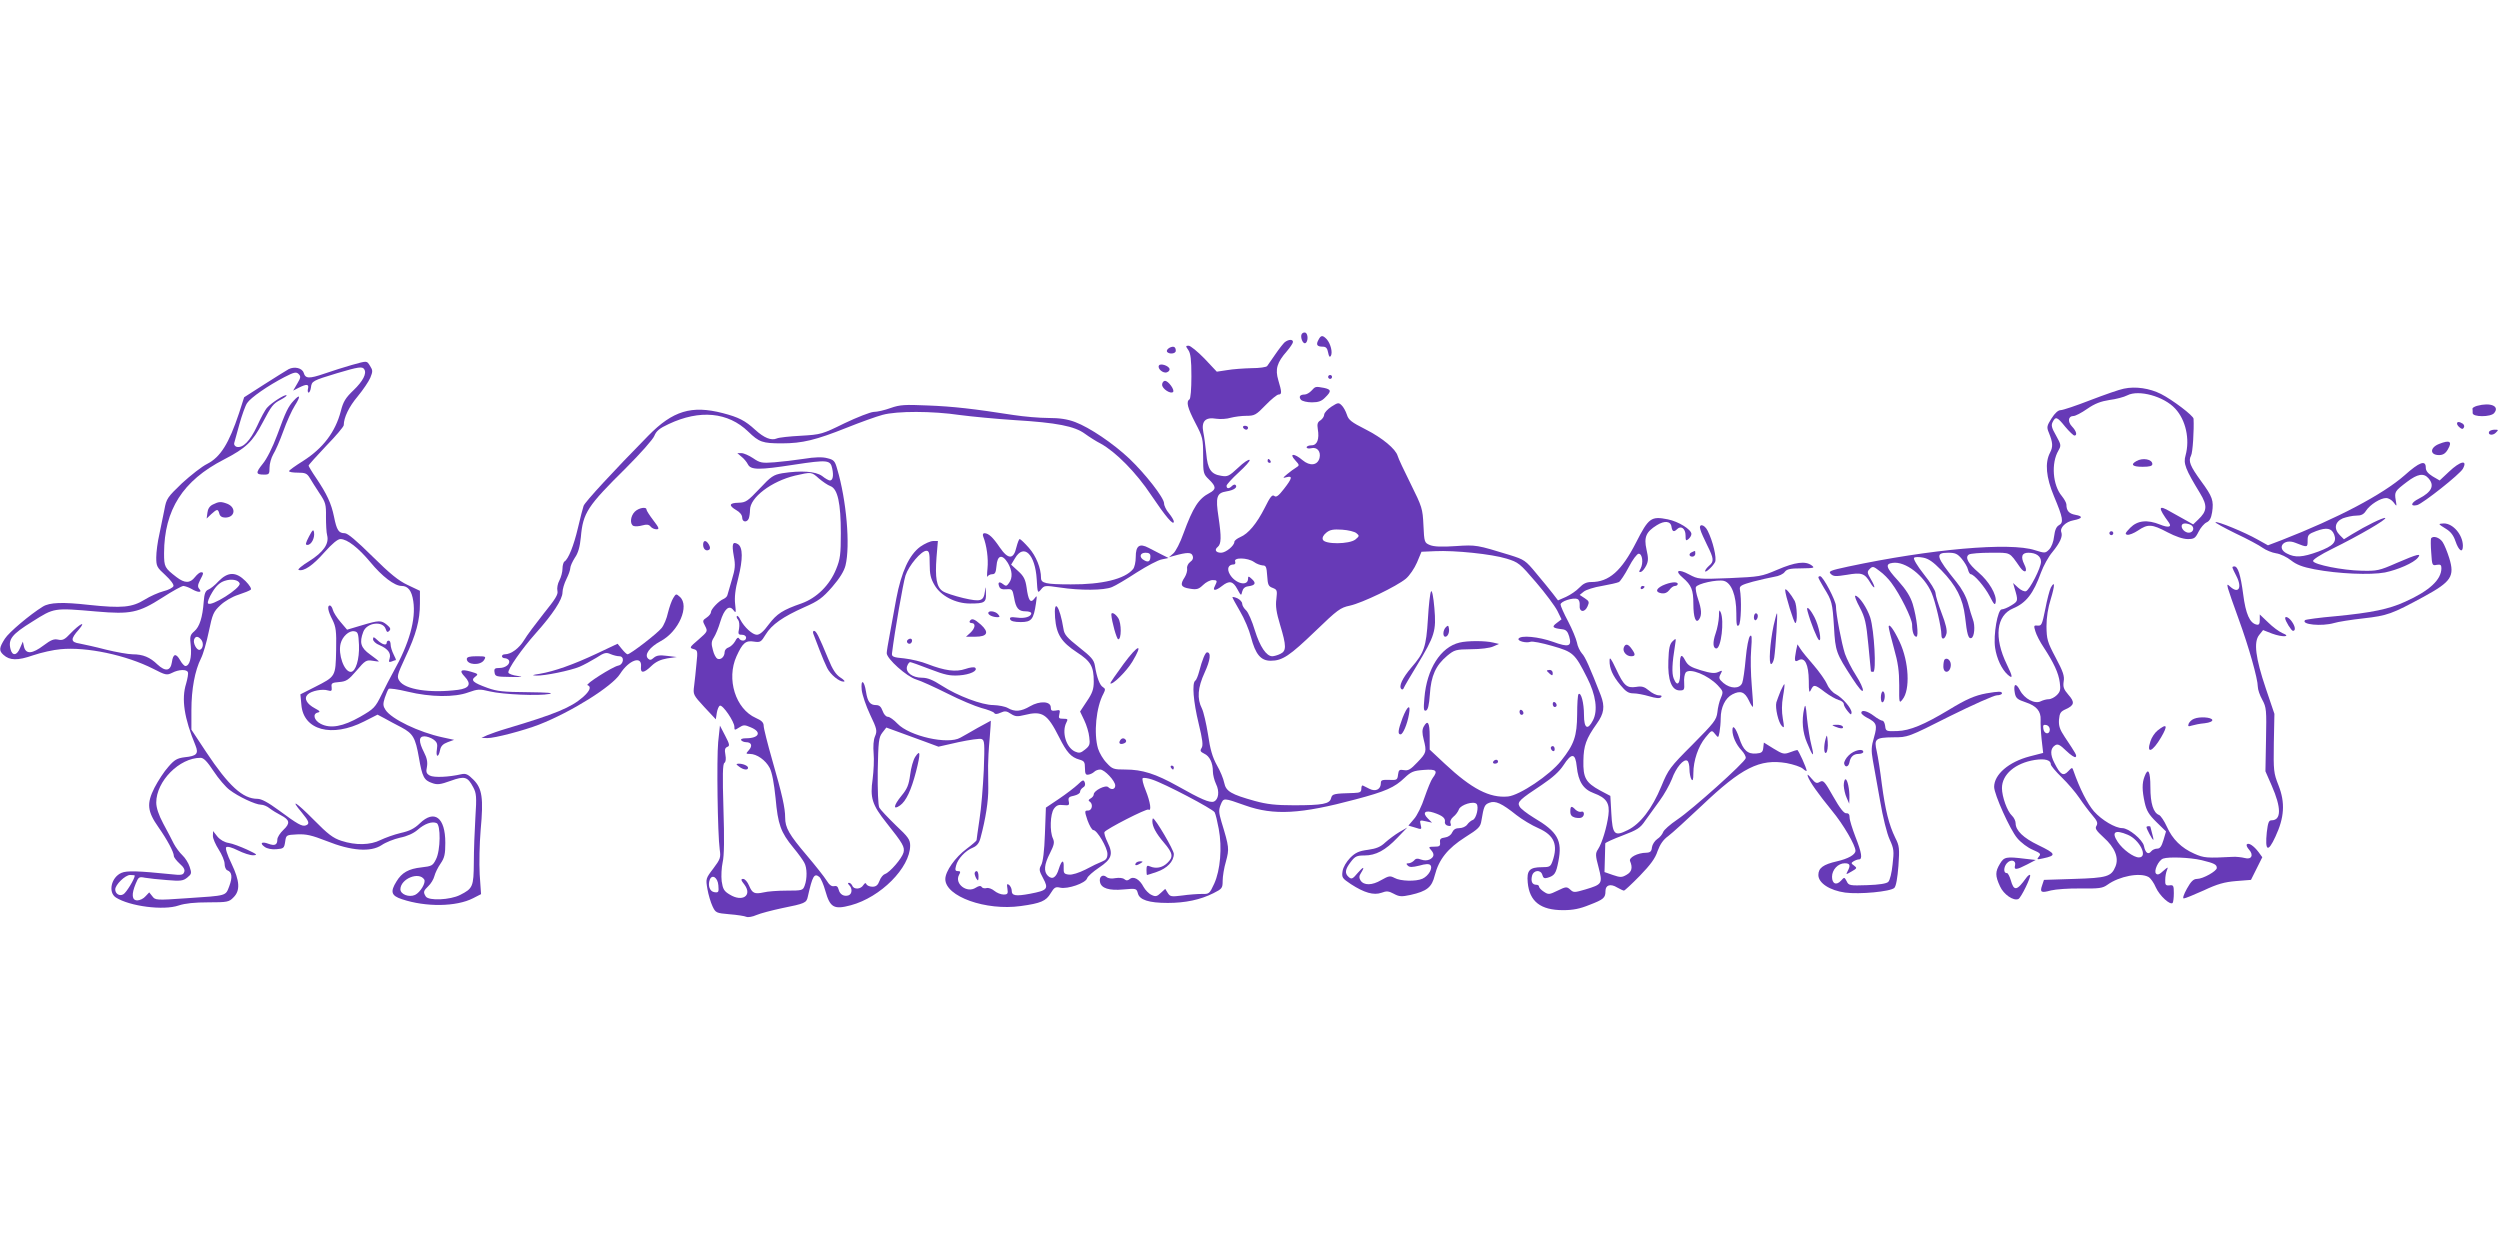 <?xml version="1.0" standalone="no"?>
<!DOCTYPE svg PUBLIC "-//W3C//DTD SVG 20010904//EN"
 "http://www.w3.org/TR/2001/REC-SVG-20010904/DTD/svg10.dtd">
<svg version="1.0" xmlns="http://www.w3.org/2000/svg"
 width="1280pt" height="640pt" viewBox="0 0 1280 640"
 preserveAspectRatio="xMidYMid meet">
<g transform="translate(0,640) scale(0.1,-0.1)"
fill="#673ab7" stroke="none">
<path d="M6665 4690 c-9 -15 5 -52 18 -47 15 5 16 49 0 54 -6 2 -14 -1 -18 -7z"/>
<path d="M6750 4659 c-13 -24 -7 -34 23 -34 16 0 23 -8 27 -30 4 -21 8 -26 14
-17 10 17 -1 62 -21 85 -21 22 -30 22 -43 -4z"/>
<path d="M6578 4648 c-8 -7 -30 -35 -49 -63 -19 -27 -37 -54 -41 -59 -4 -6
-40 -11 -80 -11 -40 -1 -97 -5 -125 -10 l-53 -8 -63 67 c-35 36 -72 66 -81 66
-16 0 -16 -2 -2 -22 12 -17 16 -49 16 -135 0 -64 -4 -114 -10 -118 -18 -11
-10 -43 30 -120 38 -73 40 -80 40 -169 0 -89 1 -93 30 -121 37 -36 38 -50 3
-69 -56 -29 -84 -72 -134 -208 -16 -46 -40 -92 -52 -102 l-22 -19 25 7 c68 19
90 19 96 1 5 -12 1 -23 -12 -32 -11 -8 -18 -23 -16 -34 2 -11 -4 -31 -12 -44
-26 -39 -20 -52 26 -59 35 -6 45 -3 68 19 14 14 36 25 48 25 25 0 26 -3 12
-31 -14 -26 4 -25 37 1 37 29 56 25 78 -16 19 -35 20 -36 25 -13 4 16 14 25
30 27 37 5 43 16 20 37 -17 16 -20 16 -20 2 0 -41 -65 -26 -93 22 -17 29 -8
51 20 51 7 0 10 7 7 15 -9 22 64 20 96 -2 13 -10 34 -17 45 -18 17 0 20 -8 23
-53 3 -46 6 -54 28 -62 23 -9 24 -13 19 -57 -5 -36 0 -69 19 -132 33 -109 33
-134 1 -149 -14 -7 -33 -12 -41 -12 -30 0 -63 49 -89 132 -14 47 -34 93 -45
103 -11 10 -20 25 -20 34 0 9 -11 21 -25 28 -14 6 -25 8 -25 5 0 -3 18 -36 39
-72 22 -37 47 -96 56 -132 23 -88 50 -121 101 -121 60 0 97 25 230 153 112
108 127 119 175 129 64 14 240 99 287 138 19 16 44 53 57 83 l23 55 69 3 c101
5 292 -15 366 -38 62 -19 68 -24 152 -122 48 -56 97 -122 109 -146 l21 -43
-25 -19 c-27 -20 -21 -26 30 -32 18 -2 27 -12 34 -36 15 -52 -1 -58 -83 -28
-73 26 -165 35 -176 16 -7 -12 39 -24 61 -16 9 4 59 -6 111 -21 108 -31 116
-38 179 -163 45 -88 56 -168 30 -218 -27 -53 -46 -42 -46 27 0 62 -15 119 -28
107 -4 -4 -7 -51 -7 -104 -1 -111 -15 -153 -82 -237 -58 -74 -213 -177 -272
-183 -94 -9 -186 39 -323 167 l-78 73 0 69 c0 70 -10 86 -31 48 -8 -15 -8 -33
0 -64 16 -64 15 -69 -32 -118 -35 -37 -47 -44 -69 -40 -23 4 -27 1 -30 -23 -3
-27 -6 -29 -45 -27 -36 1 -43 -1 -43 -16 0 -32 -26 -46 -58 -30 -15 7 -30 15
-34 17 -5 2 -8 -5 -8 -17 0 -16 -7 -20 -37 -21 -105 -3 -112 -4 -118 -27 -7
-29 -43 -36 -190 -36 -93 0 -138 5 -200 22 -122 34 -148 49 -157 93 -4 21 -21
62 -38 91 -22 40 -34 80 -45 157 -9 56 -23 116 -31 132 -26 51 -22 107 14 185
29 63 34 103 12 103 -9 0 -25 -39 -40 -97 -6 -23 -15 -45 -20 -48 -18 -11 -10
-108 17 -219 20 -83 24 -112 15 -126 -9 -14 -6 -19 14 -29 27 -12 44 -47 44
-91 0 -16 7 -45 16 -64 19 -38 13 -80 -11 -90 -21 -8 -68 13 -185 79 -113 63
-181 85 -268 85 -60 0 -67 2 -96 34 -18 18 -37 51 -44 73 -23 77 -10 213 28
282 10 20 10 25 -3 33 -16 9 -31 48 -41 109 -5 31 -19 46 -81 95 -62 49 -76
65 -80 94 -19 118 -51 162 -43 57 7 -86 32 -124 112 -177 71 -46 86 -72 86
-150 0 -38 -7 -59 -35 -100 l-35 -53 21 -44 c12 -25 24 -64 26 -87 5 -37 2
-45 -22 -64 -22 -18 -30 -19 -51 -10 -46 21 -69 101 -44 149 9 17 7 19 -16 19
-23 0 -25 3 -20 24 5 20 3 23 -19 18 -20 -3 -25 0 -25 16 0 32 -56 35 -106 6
-46 -27 -78 -30 -114 -9 -14 8 -47 14 -73 15 -60 0 -184 47 -266 100 -45 29
-72 40 -100 40 -50 0 -86 28 -77 58 4 12 11 22 16 22 4 0 50 -16 101 -36 78
-30 103 -35 150 -32 57 4 97 24 82 39 -5 5 -27 2 -50 -6 -49 -17 -106 -9 -194
25 -29 12 -83 25 -119 29 -57 5 -65 9 -63 26 14 114 57 360 69 398 17 52 81
127 107 127 14 0 17 -11 17 -67 0 -53 5 -75 25 -109 32 -55 107 -94 181 -94
76 0 84 5 82 54 -1 35 -2 37 -5 9 -7 -51 -20 -56 -111 -35 -45 11 -92 26 -105
35 -32 21 -40 68 -32 174 l7 83 -24 0 c-14 0 -43 -13 -66 -29 -57 -42 -97
-129 -123 -266 -11 -60 -26 -144 -34 -186 -8 -42 -15 -84 -15 -93 0 -29 103
-121 151 -135 24 -7 96 -40 160 -72 63 -32 142 -65 174 -74 32 -8 62 -20 65
-25 5 -8 15 -7 33 1 22 10 31 9 53 -6 22 -14 33 -15 69 -6 92 23 117 7 178
-114 39 -78 61 -102 103 -114 25 -7 29 -12 29 -44 0 -29 4 -36 18 -33 9 1 23
8 29 14 7 7 20 12 31 12 22 0 77 -58 77 -82 0 -20 -20 -24 -36 -8 -13 13 -74
-18 -74 -37 0 -7 -7 -16 -16 -21 -11 -6 -13 -11 -5 -16 19 -12 13 -46 -8 -46
-18 0 -19 -2 -3 -50 10 -27 23 -50 30 -50 19 0 72 -90 72 -122 0 -22 -7 -31
-27 -39 -16 -6 -54 -24 -85 -41 -34 -17 -69 -28 -85 -26 -25 3 -28 7 -27 36 2
44 -10 40 -25 -7 -13 -44 -33 -57 -56 -35 -22 22 -19 58 11 116 21 42 24 55
15 75 -17 36 -14 125 5 152 13 18 24 22 48 19 29 -3 32 -1 28 19 -4 19 1 24
27 29 17 4 31 12 31 20 0 7 7 17 15 22 10 5 13 15 9 26 -6 15 -10 14 -36 -11
-16 -15 -59 -48 -96 -73 l-67 -45 -5 -135 c-3 -88 -10 -143 -19 -159 -12 -22
-11 -29 10 -68 29 -54 22 -62 -67 -79 -75 -14 -94 -10 -94 16 0 10 -6 22 -13
29 -11 8 -13 5 -9 -19 4 -26 1 -30 -20 -30 -14 0 -35 9 -47 19 -12 10 -30 17
-40 14 -10 -3 -22 0 -25 6 -5 7 -14 6 -30 -4 -45 -30 -110 20 -86 65 9 16 8
20 -6 20 -13 0 -15 6 -9 28 8 34 48 77 86 92 21 9 32 23 39 49 27 100 41 193
40 256 0 39 -1 90 -1 115 0 25 3 87 8 138 4 50 7 92 6 92 -1 0 -32 -17 -68
-37 -37 -21 -76 -44 -88 -50 -64 -37 -261 8 -322 72 -18 19 -40 35 -49 35 -10
0 -21 13 -27 30 -8 22 -17 30 -34 30 -30 0 -43 17 -51 68 -9 60 -28 68 -22 9
3 -25 22 -82 43 -126 35 -73 37 -83 25 -111 -8 -18 -10 -52 -7 -88 3 -31 0
-90 -5 -130 -14 -97 -3 -132 70 -224 85 -107 95 -124 88 -153 -8 -30 -70 -102
-95 -110 -9 -3 -22 -18 -28 -35 -8 -22 -18 -30 -36 -30 -14 0 -28 6 -31 13 -3
8 -8 7 -16 -5 -13 -22 -49 -23 -56 -3 -4 8 -11 15 -17 15 -7 0 -7 -4 1 -12 17
-17 15 -45 -3 -52 -23 -8 -45 4 -51 29 -4 16 -11 21 -23 18 -13 -3 -25 6 -39
29 -11 18 -57 76 -101 128 -91 107 -111 142 -111 194 0 49 -15 117 -66 294
-24 84 -44 163 -44 176 0 16 -10 27 -40 40 -104 46 -152 199 -99 316 31 68 47
82 89 75 33 -5 37 -2 60 36 31 51 88 91 198 140 73 32 93 47 143 104 38 44 61
81 68 110 25 101 5 335 -43 495 -11 40 -17 46 -50 54 -25 7 -64 6 -119 -3 -45
-7 -114 -15 -152 -18 -64 -5 -74 -3 -109 21 -21 14 -48 26 -60 26 l-21 0 21
-18 c12 -9 27 -27 33 -39 15 -30 57 -30 238 -2 171 26 185 24 194 -20 8 -37 3
-61 -12 -61 -6 0 -24 10 -40 23 -34 24 -107 29 -204 14 -45 -8 -57 -16 -116
-79 -61 -64 -70 -71 -108 -72 -48 -1 -52 -14 -11 -38 18 -10 30 -25 30 -38 0
-24 25 -27 34 -4 3 9 6 28 6 43 0 64 110 147 231 176 84 19 83 20 122 -15 19
-16 45 -34 59 -39 37 -14 53 -87 53 -241 0 -108 -3 -133 -24 -184 -33 -82 -99
-147 -176 -175 -98 -34 -127 -53 -169 -108 -26 -36 -46 -53 -61 -53 -22 0 -64
38 -85 78 -6 13 -14 21 -17 18 -3 -3 -1 -12 6 -19 6 -8 8 -27 5 -46 -6 -27 -4
-31 15 -31 12 0 21 -6 21 -15 0 -18 -26 -20 -36 -4 -4 8 -12 3 -20 -14 -8 -14
-23 -28 -34 -32 -11 -3 -20 -14 -20 -24 0 -23 -19 -41 -36 -34 -8 3 -19 23
-24 45 -9 32 -8 44 5 64 9 14 24 50 33 81 20 66 46 88 67 59 13 -17 14 -14 9
30 -4 34 0 76 16 135 24 96 24 157 -2 173 -27 16 -32 1 -21 -61 9 -47 7 -66
-10 -122 -11 -36 -21 -72 -23 -79 -2 -7 -11 -15 -20 -19 -23 -9 -64 -52 -64
-67 0 -8 -10 -20 -22 -28 -21 -14 -22 -17 -8 -43 14 -27 14 -28 -34 -70 -46
-39 -47 -42 -26 -48 22 -6 23 -9 16 -74 -3 -37 -9 -89 -12 -114 -6 -45 -5 -47
52 -109 l59 -63 5 33 c3 18 10 35 16 37 15 5 74 -82 74 -108 0 -18 1 -19 24
-4 22 14 28 15 60 1 58 -24 43 -56 -25 -56 -18 0 -28 -4 -24 -10 3 -5 15 -10
25 -10 28 0 34 -19 14 -41 -16 -18 -16 -19 5 -19 36 0 81 -32 102 -72 12 -24
22 -77 30 -155 12 -134 26 -174 91 -253 25 -30 50 -65 56 -77 15 -26 15 -83 2
-117 -9 -25 -13 -26 -92 -26 -46 0 -99 -4 -118 -9 -47 -10 -58 -5 -75 35 -8
19 -21 34 -30 34 -13 0 -12 -6 7 -30 41 -56 -12 -90 -76 -50 -29 17 -35 28
-41 68 -3 26 -1 70 5 97 8 34 9 120 4 276 -5 168 -4 228 5 233 7 5 9 20 5 42
-5 26 -2 35 10 40 13 5 12 13 -11 57 l-27 52 -9 -85 c-8 -87 -3 -468 8 -550 6
-41 3 -49 -33 -97 -39 -51 -39 -53 -30 -105 5 -29 17 -69 26 -88 16 -34 19
-35 87 -41 39 -3 77 -9 86 -13 8 -4 32 0 52 9 21 9 79 24 130 35 119 24 126
27 133 59 24 107 33 122 59 101 8 -7 22 -39 31 -72 24 -85 44 -96 130 -73 153
41 303 192 304 305 0 31 -9 44 -74 105 -40 39 -78 79 -84 90 -6 12 -9 88 -8
188 3 151 5 171 23 195 l21 27 63 -23 c35 -13 96 -35 134 -49 l70 -26 102 23
c56 12 110 20 119 16 15 -6 16 -21 11 -159 -4 -83 -13 -197 -22 -252 -8 -55
-15 -103 -15 -107 0 -3 -23 -23 -51 -44 -58 -43 -109 -115 -109 -155 0 -89
208 -163 386 -138 103 14 130 26 153 65 19 31 25 35 50 29 38 -8 129 23 137
48 3 10 30 34 60 54 66 44 75 69 45 130 -12 24 -19 48 -16 53 10 16 215 121
225 115 17 -11 10 38 -14 98 -13 31 -20 60 -15 63 5 3 26 0 47 -7 63 -20 312
-151 321 -168 5 -9 14 -47 21 -85 18 -96 8 -211 -23 -280 -24 -52 -26 -54 -64
-53 -21 0 -66 -3 -100 -8 -56 -7 -62 -6 -74 13 l-13 21 -23 -21 c-19 -18 -27
-20 -47 -10 -14 6 -32 25 -41 41 -20 39 -51 57 -71 40 -10 -8 -17 -9 -28 0 -7
6 -26 8 -45 5 -19 -4 -37 -2 -46 6 -19 16 -39 1 -33 -26 6 -32 47 -45 120 -38
66 6 67 5 74 -20 8 -33 55 -49 153 -49 89 0 167 16 234 50 44 22 47 26 47 63
0 22 7 67 17 100 17 64 17 71 -23 202 -14 48 -15 61 -4 88 15 36 13 36 126 -4
146 -52 284 -44 564 31 155 41 200 61 252 111 33 31 45 36 98 40 64 5 74 -4
45 -42 -8 -10 -26 -55 -41 -98 -14 -44 -39 -95 -55 -112 l-28 -33 34 -10 c34
-11 35 -11 29 14 -6 24 -5 25 26 18 l32 -7 -22 22 c-29 29 -14 44 31 29 45
-15 60 -28 57 -47 -2 -9 5 -18 16 -20 14 -3 17 0 13 12 -4 10 1 23 14 34 12 9
25 27 29 39 10 23 75 43 90 27 13 -14 -1 -75 -19 -82 -9 -3 -22 -14 -29 -24
-7 -10 -25 -18 -40 -18 -19 0 -30 -7 -37 -22 -6 -14 -21 -24 -37 -26 -22 -3
-27 -8 -25 -25 2 -19 -3 -22 -30 -22 -28 0 -30 -2 -17 -16 19 -21 18 -36 -5
-49 -13 -6 -28 -7 -45 -1 -18 7 -28 6 -36 -5 -7 -7 -20 -14 -28 -14 -13 0 -13
-3 -4 -12 9 -9 22 -9 59 0 31 9 49 10 56 3 15 -15 -9 -56 -40 -70 -33 -15
-113 -13 -143 4 -23 12 -29 11 -68 -11 -47 -28 -89 -28 -106 -2 -8 13 -8 23 2
38 22 35 13 35 -17 0 -25 -30 -31 -33 -45 -21 -22 19 -20 39 10 78 22 29 31
33 70 33 58 0 107 26 169 91 l50 52 -40 -23 c-22 -13 -54 -37 -72 -53 -24 -23
-46 -32 -89 -38 -46 -6 -64 -14 -91 -41 -20 -21 -36 -48 -39 -68 -5 -33 -2
-37 43 -67 68 -44 116 -58 156 -44 26 10 37 9 63 -5 28 -15 39 -16 86 -6 84
19 109 39 124 100 21 82 66 138 155 195 70 44 79 53 84 86 12 73 16 82 41 91
30 12 63 -3 138 -63 28 -22 79 -53 114 -68 80 -36 100 -84 71 -168 -10 -28
-15 -31 -53 -31 -65 0 -80 -16 -74 -79 9 -97 66 -141 181 -141 51 0 86 7 135
27 73 28 82 36 82 71 0 31 26 39 60 18 16 -9 31 -16 35 -16 3 0 40 34 81 76
54 56 79 89 91 127 13 35 29 58 54 76 20 15 97 85 172 156 205 195 297 241
434 218 36 -7 73 -19 84 -29 10 -9 19 -14 19 -10 0 13 -42 106 -48 106 -3 0
-20 -5 -38 -12 -30 -11 -37 -9 -83 19 l-50 31 -3 -26 c-2 -23 -9 -28 -36 -30
-44 -4 -67 17 -87 79 -18 53 -35 72 -35 40 0 -31 19 -74 47 -103 13 -14 23
-32 21 -40 -5 -22 -275 -264 -350 -314 -37 -25 -70 -54 -73 -65 -4 -11 -17
-27 -30 -35 -13 -9 -25 -28 -27 -42 -2 -21 -8 -27 -29 -28 -44 0 -91 -25 -83
-43 14 -33 9 -55 -18 -70 -24 -14 -32 -14 -70 -1 l-43 15 2 70 c1 39 2 73 2
77 1 4 40 22 88 40 76 29 91 38 117 77 17 24 50 70 73 101 23 31 51 81 63 111
21 59 61 106 79 94 6 -3 11 -23 11 -43 0 -20 5 -44 10 -52 7 -11 10 -2 10 31
0 65 25 138 62 183 32 39 32 39 49 18 17 -21 17 -21 23 10 3 17 6 48 6 70 0
56 23 104 60 123 41 21 63 13 84 -31 9 -20 19 -35 21 -33 2 3 -1 51 -6 109 -5
58 -7 141 -3 185 5 63 3 78 -6 68 -7 -6 -17 -58 -22 -115 -5 -57 -13 -113 -18
-125 -13 -31 -60 -30 -96 0 -23 20 -25 26 -15 45 11 21 10 21 -12 11 -18 -8
-38 -6 -88 9 -53 16 -67 25 -81 51 -21 42 -30 25 -26 -51 3 -68 -14 -90 -33
-41 -10 26 -8 77 7 168 6 39 6 39 -12 22 -15 -14 -20 -35 -22 -100 -4 -99 17
-152 58 -152 23 0 25 3 23 39 -2 22 2 45 8 53 21 24 113 -13 164 -66 28 -30
29 -33 16 -64 -8 -17 -16 -51 -18 -74 -5 -39 -16 -53 -127 -165 -117 -117
-124 -127 -160 -214 -47 -114 -108 -193 -172 -224 -68 -34 -78 -24 -84 86 l-5
89 -53 28 c-73 40 -87 65 -85 152 1 77 14 113 68 189 38 53 43 88 21 146 -56
143 -80 198 -97 215 -10 12 -22 36 -25 55 -4 19 -24 68 -45 108 -22 41 -39 80
-39 87 0 16 64 37 86 28 9 -3 13 -16 12 -31 -4 -36 25 -41 40 -7 10 22 9 27
-14 42 l-26 17 21 17 c11 9 54 23 93 29 40 7 79 16 87 20 7 4 30 38 50 76 20
39 43 69 51 69 19 0 25 -47 10 -76 -10 -17 -9 -20 2 -17 7 2 19 17 27 33 11
23 11 38 1 82 -14 63 -2 90 53 124 40 25 71 21 75 -8 4 -25 12 -29 29 -12 20
20 43 2 43 -32 0 -27 2 -30 15 -19 8 7 15 18 15 26 0 23 -66 64 -121 75 -85
17 -98 8 -162 -118 -75 -147 -139 -203 -230 -203 -24 0 -41 -8 -61 -29 -15
-16 -46 -37 -68 -47 l-41 -18 -26 34 c-14 18 -52 65 -85 104 -55 67 -62 71
-135 94 -170 52 -172 53 -278 46 -71 -5 -111 -3 -131 5 -29 12 -30 14 -34 102
-4 85 -7 94 -65 211 -34 68 -64 132 -67 144 -10 35 -78 92 -165 136 -71 36
-87 48 -95 75 -6 18 -18 40 -27 48 -15 15 -19 14 -52 -7 -20 -13 -36 -31 -37
-40 0 -10 -9 -23 -19 -30 -15 -9 -18 -19 -14 -44 9 -53 -3 -84 -32 -84 -14 0
-25 -5 -25 -10 0 -6 10 -8 23 -5 30 8 51 -16 43 -50 -10 -38 -49 -43 -87 -11
-42 36 -71 36 -38 0 23 -25 23 -27 5 -38 -10 -6 -31 -21 -45 -33 -25 -21 -25
-22 -3 -16 31 8 28 -6 -14 -60 -28 -36 -40 -45 -50 -36 -10 8 -21 -5 -48 -60
-42 -83 -85 -134 -126 -151 -16 -7 -30 -18 -30 -24 0 -20 -44 -56 -68 -56 -27
0 -36 15 -17 30 18 15 19 50 4 151 -16 104 -10 125 40 133 39 6 59 21 47 33
-4 4 -12 1 -18 -5 -16 -16 -28 -15 -28 1 0 6 28 37 62 68 35 32 60 60 56 64
-4 5 -31 -13 -59 -40 -46 -43 -54 -47 -87 -41 -52 8 -69 34 -76 114 -4 37 -10
86 -15 109 -11 56 10 79 67 69 21 -3 54 -1 73 5 19 5 55 10 80 10 42 0 50 4
99 55 29 30 59 54 66 54 18 0 17 13 -1 73 -17 57 -7 91 44 149 17 20 31 41 31
47 0 15 -22 14 -42 -1z m367 -978 c16 -13 15 -15 -5 -32 -31 -25 -158 -26
-167 -1 -4 10 2 23 18 36 19 15 35 18 81 15 31 -2 64 -10 73 -18z m1128 -1195
c8 -77 33 -116 87 -136 65 -24 83 -51 75 -113 -8 -61 -32 -142 -53 -174 -14
-21 -14 -31 3 -94 21 -82 19 -86 -68 -112 -55 -16 -60 -17 -77 -1 -18 16 -22
16 -65 -5 -43 -21 -47 -21 -70 -6 -14 9 -25 21 -25 26 0 6 -6 10 -14 10 -21 0
-29 17 -22 46 8 30 45 33 53 4 4 -16 11 -19 27 -14 36 11 43 22 55 84 21 107
-3 151 -127 224 -34 21 -67 46 -72 57 -13 23 0 35 115 111 55 37 89 68 110
100 42 65 61 63 68 -7z m-4395 -608 c3 -35 1 -38 -20 -35 -24 3 -35 34 -24 64
12 30 41 11 44 -29z"/>
<path d="M8040 2245 c0 -18 7 -26 24 -31 14 -3 30 -3 35 1 16 9 13 35 -3 29
-7 -3 -20 2 -29 10 -21 22 -27 20 -27 -9z"/>
<path d="M5987 4619 c-10 -6 -15 -14 -12 -20 10 -14 45 -11 45 5 0 21 -12 26
-33 15z"/>
<path d="M1800 4531 c-36 -10 -98 -30 -139 -44 -79 -27 -97 -26 -106 4 -8 25
-47 34 -77 19 -12 -7 -69 -42 -125 -78 l-103 -66 -26 -81 c-52 -156 -95 -225
-163 -260 -27 -13 -84 -58 -129 -99 -75 -72 -80 -79 -90 -134 -6 -31 -18 -88
-26 -127 -9 -38 -16 -92 -16 -119 0 -45 3 -51 47 -91 27 -25 44 -48 41 -56 -3
-8 -26 -20 -51 -26 -26 -7 -69 -26 -96 -43 -65 -40 -116 -45 -286 -27 -134 15
-201 13 -236 -9 -65 -40 -174 -132 -194 -164 -30 -47 -31 -62 -7 -83 32 -29
72 -30 152 -2 41 14 104 28 140 31 133 13 336 -30 474 -100 64 -33 70 -34 97
-21 34 18 76 19 81 3 3 -7 -2 -33 -9 -58 -25 -79 -10 -177 48 -317 17 -42 6
-54 -55 -60 -39 -5 -53 -13 -84 -49 -21 -23 -53 -72 -71 -107 -41 -81 -37
-121 20 -202 45 -64 79 -128 79 -147 0 -8 14 -25 30 -40 21 -18 28 -32 23 -43
-5 -15 -15 -17 -67 -11 -169 17 -226 19 -254 7 -52 -22 -70 -99 -29 -126 70
-45 244 -68 322 -41 33 11 82 16 152 16 97 0 106 2 128 25 36 35 33 84 -10
174 -22 45 -32 78 -27 83 6 6 30 -1 60 -16 28 -14 64 -26 79 -25 24 1 19 5
-32 29 -33 15 -75 31 -94 34 -21 3 -44 16 -58 33 l-22 28 -1 -25 c0 -14 14
-45 30 -70 16 -25 30 -58 30 -73 0 -15 6 -30 14 -33 24 -9 27 -35 10 -81 -20
-51 -8 -48 -219 -62 -156 -11 -160 -10 -175 10 l-16 20 -19 -20 c-10 -12 -29
-21 -42 -21 -28 0 -31 31 -8 86 14 34 17 36 47 30 18 -3 69 -9 113 -12 70 -6
83 -4 104 13 22 18 23 22 12 55 -6 19 -23 46 -37 59 -14 13 -34 40 -44 59 -9
19 -34 66 -54 103 -24 45 -36 82 -36 108 0 109 118 229 227 229 16 0 34 -19
67 -69 25 -38 62 -81 81 -95 44 -34 133 -76 161 -76 12 0 32 -8 45 -19 13 -10
39 -26 57 -35 46 -24 49 -41 13 -75 -17 -16 -31 -38 -31 -49 0 -28 -13 -34
-46 -22 -34 13 -46 3 -19 -16 12 -9 36 -14 60 -12 37 3 40 5 45 38 5 35 5 35
62 38 46 2 73 -4 150 -34 127 -51 226 -58 282 -21 20 14 63 31 94 38 36 7 69
22 90 40 35 31 73 45 97 35 22 -8 21 -140 -3 -186 -16 -32 -21 -35 -74 -41
-66 -7 -101 -27 -128 -72 -33 -53 -27 -73 28 -91 123 -41 278 -39 364 5 l41
21 -7 101 c-3 57 -1 157 5 228 15 162 8 212 -37 257 -28 28 -39 33 -62 28 -65
-15 -140 -18 -161 -7 -18 10 -21 18 -15 45 4 24 0 45 -15 74 -28 55 -28 82 2
82 12 0 33 -7 46 -16 19 -14 22 -23 18 -50 -7 -41 8 -46 16 -5 4 21 15 32 39
41 l33 12 -60 13 c-120 26 -260 93 -291 140 -13 20 -14 30 -4 62 7 21 16 42
20 46 3 4 47 -2 96 -14 119 -29 242 -30 312 -4 48 17 57 18 110 5 68 -16 251
-24 305 -13 25 5 -10 8 -110 9 -125 1 -157 4 -207 22 -75 27 -87 39 -63 57 17
13 16 15 -22 26 -51 15 -62 6 -32 -25 36 -38 25 -60 -34 -68 -142 -18 -271 1
-300 46 -14 21 -12 29 30 120 56 118 75 190 75 276 l0 65 -63 30 c-47 22 -90
57 -181 147 -81 80 -126 118 -141 118 -31 0 -41 15 -55 85 -14 68 -36 115 -91
197 -22 32 -39 61 -39 64 0 4 41 49 90 101 50 51 90 99 90 106 0 39 27 95 71
147 28 34 57 77 65 96 13 32 13 38 -1 60 -18 28 -12 28 -95 5z m65 -22 c14
-21 -7 -61 -55 -107 -41 -39 -53 -59 -65 -107 -28 -107 -91 -190 -193 -255
-40 -25 -72 -48 -72 -52 0 -5 20 -8 45 -8 38 0 47 -4 61 -27 9 -16 32 -51 50
-79 31 -46 34 -57 33 -120 0 -38 2 -81 6 -95 11 -43 -19 -86 -92 -132 -36 -22
-61 -43 -54 -45 26 -9 73 23 131 89 41 46 69 69 83 69 35 0 92 -45 153 -118
60 -73 124 -122 160 -122 33 0 52 -24 60 -78 14 -93 -20 -216 -102 -362 -14
-25 -41 -77 -60 -116 -33 -67 -39 -73 -110 -114 -88 -50 -152 -62 -202 -36
-35 18 -43 52 -14 58 13 3 10 8 -15 21 -43 23 -58 51 -38 71 19 19 76 30 104
21 18 -5 21 -3 19 17 -3 20 2 23 39 26 36 3 47 10 89 59 43 51 50 55 81 50 18
-3 33 -5 33 -3 0 1 -20 17 -45 35 -48 34 -56 61 -35 116 18 48 101 58 115 14
5 -16 10 -18 18 -9 9 9 6 16 -12 31 -29 24 -40 24 -130 -3 l-74 -22 -34 40
c-18 21 -36 49 -39 62 -3 12 -10 22 -15 22 -15 0 -10 -29 13 -73 18 -37 21
-57 19 -157 -3 -135 -2 -133 -108 -187 l-75 -38 5 -53 c10 -131 156 -170 321
-86 l69 35 36 -19 c20 -11 58 -32 86 -46 60 -32 72 -53 90 -156 17 -98 26
-115 67 -129 27 -10 42 -8 95 11 72 26 87 22 116 -33 16 -30 18 -48 11 -154
-4 -66 -8 -170 -8 -231 -1 -124 -5 -133 -70 -166 -51 -26 -161 -31 -176 -8
-14 22 -12 29 13 53 13 12 27 35 31 51 4 16 18 45 32 65 20 29 24 48 24 106 0
130 -56 172 -131 99 -27 -26 -52 -39 -98 -49 -34 -8 -80 -25 -103 -36 -52 -26
-126 -28 -200 -4 -43 14 -69 34 -141 107 -91 92 -125 113 -62 38 38 -46 42
-58 21 -66 -19 -7 -42 6 -138 77 -56 41 -89 59 -110 59 -75 0 -147 66 -262
239 l-76 115 0 100 c0 108 18 203 49 265 11 21 29 83 40 137 19 91 24 102 59
135 22 21 61 44 93 54 30 10 58 21 63 26 5 4 -6 23 -27 44 -49 49 -90 48 -138
-1 -18 -20 -42 -39 -53 -43 -14 -6 -20 -20 -23 -62 -6 -80 -21 -128 -48 -151
-22 -19 -24 -26 -18 -78 5 -56 -6 -100 -28 -100 -5 0 -18 13 -27 30 -21 37
-36 34 -42 -11 -7 -45 -33 -49 -74 -11 -38 37 -74 52 -127 52 -22 0 -84 11
-137 24 -53 14 -114 27 -134 31 -47 7 -48 23 -5 71 41 48 6 31 -43 -20 -28
-30 -39 -36 -62 -31 -21 5 -37 -1 -74 -29 -58 -44 -91 -47 -101 -8 l-6 27 -14
-32 c-16 -40 -40 -43 -49 -7 -13 51 6 76 111 141 114 72 109 71 330 52 173
-15 214 -7 336 71 51 33 100 60 108 60 9 -1 27 -7 41 -15 34 -20 57 -20 41 -1
-10 11 -9 21 3 45 19 36 20 41 5 41 -6 0 -20 -11 -31 -25 -25 -32 -52 -32 -94
0 -61 47 -64 52 -64 123 1 222 96 371 306 479 114 59 147 91 198 188 47 89 54
98 94 119 19 10 32 20 29 22 -7 7 -77 -38 -99 -63 -10 -10 -33 -53 -52 -95
-36 -76 -72 -113 -104 -106 -9 3 -15 11 -13 19 2 8 14 52 27 98 13 46 30 94
39 107 18 28 108 90 191 133 50 26 61 28 73 16 12 -12 11 -19 -7 -49 l-21 -36
29 15 c40 20 53 19 47 -5 -3 -11 -1 -20 3 -20 5 0 10 12 12 26 4 33 8 35 133
73 111 33 131 36 140 20z m-638 -1096 c8 -24 -150 -123 -162 -102 -4 6 6 31
22 57 20 33 39 50 63 58 35 12 71 5 77 -13z m611 -315 c3 -73 -17 -138 -42
-138 -34 0 -66 90 -52 145 9 36 43 67 69 63 20 -3 22 -10 25 -70z m-808 27
c14 -17 10 -47 -7 -52 -15 -5 -36 34 -29 53 7 18 20 18 36 -1z m-340 -1208 c0
-16 -44 -89 -59 -96 -19 -11 -41 3 -41 25 0 24 51 74 76 74 13 0 24 -1 24 -3z
m1482 -20 c10 -16 -20 -66 -47 -79 -31 -14 -75 3 -75 29 1 54 95 92 122 50z"/>
<path d="M1503 4348 c-28 -31 -39 -53 -84 -176 -23 -62 -53 -122 -74 -147 -37
-46 -36 -55 7 -55 26 0 28 3 28 36 0 20 9 51 19 68 11 17 34 70 51 117 17 48
44 108 60 133 31 49 27 61 -7 24z"/>
<path d="M1090 3817 c-17 -8 -26 -23 -28 -42 l-4 -30 24 23 c30 27 34 27 41 2
3 -13 14 -20 30 -20 51 0 58 52 10 71 -32 12 -43 11 -73 -4z"/>
<path d="M1582 3653 c-18 -35 -20 -43 -8 -43 20 0 38 35 34 63 -3 19 -7 16
-26 -20z"/>
<path d="M1910 3127 c0 -9 14 -23 33 -30 43 -19 60 -41 52 -68 -6 -18 -4 -21
10 -16 9 4 19 7 21 7 3 0 -2 13 -11 30 -8 16 -15 38 -15 50 0 11 -4 20 -10 20
-5 0 -10 -4 -10 -10 0 -17 -22 -11 -47 12 -19 18 -23 19 -23 5z"/>
<path d="M5934 4529 c-10 -16 22 -43 41 -35 9 3 15 11 13 18 -6 16 -46 29 -54
17z"/>
<path d="M6800 4470 c0 -5 5 -10 10 -10 6 0 10 5 10 10 0 6 -4 10 -10 10 -5 0
-10 -4 -10 -10z"/>
<path d="M5950 4430 c0 -21 44 -49 56 -37 10 10 -24 57 -41 57 -8 0 -15 -9
-15 -20z"/>
<path d="M6715 4400 c-10 -11 -26 -20 -35 -20 -24 0 -32 -11 -19 -27 7 -7 31
-13 56 -13 33 0 50 6 68 25 33 32 31 41 -6 49 -44 8 -44 8 -64 -14z"/>
<path d="M10874 4410 c-22 -4 -99 -31 -172 -59 -72 -28 -140 -51 -152 -51 -12
0 -29 -15 -46 -42 -24 -38 -26 -45 -14 -73 21 -52 22 -72 6 -103 -27 -52 -20
-126 20 -222 47 -112 51 -135 26 -149 -13 -7 -21 -24 -25 -57 -3 -28 -13 -54
-25 -67 -20 -20 -22 -20 -73 -4 -128 42 -534 6 -957 -84 -93 -20 -102 -24 -88
-38 14 -13 25 -13 82 -4 75 13 91 8 119 -39 9 -16 19 -27 21 -25 3 2 -5 21
-17 41 -20 34 -20 39 -6 53 15 15 19 14 51 -11 20 -14 46 -41 59 -59 46 -61
107 -185 107 -215 0 -37 9 -62 22 -62 13 0 2 98 -19 168 -12 38 -33 72 -75
119 -62 67 -67 86 -28 91 65 10 162 -65 200 -154 19 -44 50 -176 50 -214 0
-29 18 -25 26 6 4 17 -4 51 -25 105 -17 44 -31 90 -31 102 0 13 -27 56 -60 97
-34 43 -55 79 -50 84 5 5 25 5 46 1 28 -5 52 -22 93 -64 77 -79 111 -146 122
-238 10 -91 17 -115 32 -110 16 5 21 63 8 96 -5 14 -17 51 -25 83 -10 35 -32
75 -59 108 -105 130 -111 150 -43 150 37 0 48 -5 70 -31 14 -17 29 -41 32 -55
3 -13 10 -24 14 -24 17 0 72 -64 98 -114 22 -43 27 -47 30 -28 6 37 -35 106
-88 151 -53 45 -71 78 -49 92 8 5 58 9 111 9 106 0 94 6 151 -75 25 -35 41
-22 21 16 -19 39 -12 59 21 59 40 0 65 -18 65 -46 0 -31 -58 -144 -77 -151 -8
-3 -26 5 -40 18 l-26 24 7 -25 c20 -66 19 -68 -15 -89 -19 -12 -41 -21 -50
-21 -21 0 -44 -131 -34 -197 8 -55 34 -110 64 -137 28 -25 27 -11 -4 52 -67
138 -54 251 32 287 67 28 104 76 143 184 13 35 39 82 58 104 39 48 54 80 46
102 -9 23 23 54 62 61 47 9 51 21 10 28 -33 6 -46 21 -46 53 0 8 -11 28 -24
44 -46 55 -55 167 -17 232 15 26 14 30 -12 77 -23 40 -26 53 -17 70 15 29 23
26 64 -25 21 -25 42 -45 47 -45 16 0 10 23 -12 46 -24 25 -20 54 7 54 10 0 41
16 71 37 39 27 69 38 113 45 33 4 75 15 92 24 58 30 187 -5 245 -68 54 -58 76
-156 53 -240 -12 -41 -1 -70 74 -193 39 -64 37 -92 -10 -136 l-25 -24 -37 21
c-20 11 -56 31 -79 44 -64 38 -66 23 -8 -56 16 -23 -3 -27 -45 -10 -67 27
-116 21 -153 -16 -26 -27 -29 -33 -15 -36 9 -2 34 8 55 22 50 34 71 33 150 -9
42 -22 80 -35 104 -35 33 0 39 4 56 38 10 20 28 41 40 47 16 7 24 21 29 52 9
60 2 80 -56 159 -56 77 -67 103 -52 131 9 15 16 134 13 189 -1 16 -108 97
-167 127 -58 29 -130 40 -190 27z m340 -696 c20 -8 21 -33 1 -40 -18 -7 -45
12 -45 32 0 15 18 18 44 8z"/>
<path d="M4560 4311 c-30 -11 -69 -20 -87 -20 -17 -1 -84 -27 -149 -58 -114
-56 -120 -58 -223 -64 -58 -3 -114 -9 -124 -14 -28 -12 -65 3 -110 44 -52 48
-86 65 -167 86 -159 41 -255 12 -380 -115 -180 -183 -325 -340 -332 -360 -4
-11 -17 -62 -29 -113 -21 -90 -49 -160 -69 -172 -5 -3 -10 -20 -10 -36 0 -17
-7 -44 -16 -61 -9 -16 -13 -40 -10 -53 5 -18 -11 -43 -70 -116 -41 -52 -87
-113 -101 -137 -25 -41 -66 -72 -98 -72 -8 0 -15 -4 -15 -10 0 -5 6 -10 14
-10 8 0 18 -5 21 -10 11 -18 -16 -40 -47 -40 -25 0 -29 -4 -26 -22 3 -22 8
-23 83 -24 58 -1 68 0 36 5 -25 3 -46 11 -48 17 -5 16 68 121 142 204 85 95
135 171 135 207 0 16 9 46 20 68 11 22 20 47 20 57 0 9 11 33 23 52 17 24 26
55 31 106 11 125 33 158 232 355 72 72 137 145 144 163 10 25 26 39 74 61 159
75 304 61 407 -39 56 -54 73 -60 172 -60 105 0 174 17 332 80 70 28 153 58
184 66 73 20 254 20 396 -1 61 -8 187 -20 280 -26 216 -13 307 -31 360 -70 22
-16 58 -39 80 -50 77 -42 183 -149 259 -264 74 -110 116 -160 116 -135 0 6
-11 25 -25 42 -14 16 -25 39 -25 51 0 28 -96 151 -178 229 -84 79 -203 159
-277 187 -40 15 -79 21 -138 21 -45 0 -125 7 -177 15 -205 32 -310 44 -440 49
-117 5 -142 4 -190 -13z"/>
<path d="M12682 4322 c-13 -4 -23 -10 -23 -14 1 -5 1 -15 1 -23 0 -21 93 -21
110 0 30 36 -19 56 -88 37z"/>
<path d="M12580 4231 c0 -5 6 -14 14 -20 11 -9 16 -9 21 0 4 6 1 15 -6 20 -18
11 -29 11 -29 0z"/>
<path d="M6365 4210 c3 -5 10 -10 16 -10 5 0 9 5 9 10 0 6 -7 10 -16 10 -8 0
-12 -4 -9 -10z"/>
<path d="M12745 4191 c-10 -18 17 -23 33 -7 15 15 15 16 -5 16 -12 0 -24 -4
-28 -9z"/>
<path d="M12488 4127 c-48 -19 -48 -57 0 -57 20 0 33 8 45 29 24 41 10 50 -45
28z"/>
<path d="M6490 4040 c0 -5 5 -10 11 -10 5 0 7 5 4 10 -3 6 -8 10 -11 10 -2 0
-4 -4 -4 -10z"/>
<path d="M10938 4039 c-32 -18 -19 -29 32 -29 36 0 50 4 50 14 0 25 -50 34
-82 15z"/>
<path d="M12311 3966 c-112 -98 -341 -219 -628 -331 l-71 -27 -54 30 c-63 36
-208 96 -215 88 -3 -2 44 -28 103 -57 60 -28 123 -62 139 -74 17 -12 48 -25
69 -28 22 -3 56 -20 76 -36 28 -22 58 -34 121 -46 121 -23 285 -30 360 -16 67
14 147 49 168 75 21 25 0 20 -107 -26 -91 -40 -102 -42 -182 -40 -96 2 -241
31 -247 49 -3 7 37 33 98 63 138 68 284 153 271 158 -11 3 -97 -39 -169 -83
l-42 -26 -21 21 c-32 32 -26 68 15 86 19 7 50 14 69 14 25 0 38 6 50 25 21 32
74 65 103 65 12 0 29 -10 38 -22 17 -23 17 -23 11 12 -7 42 -4 46 58 93 54 41
85 46 109 19 34 -38 18 -71 -50 -106 -40 -20 -44 -41 -7 -32 29 8 219 158 234
186 26 48 -13 40 -71 -15 l-48 -45 -36 21 c-24 15 -35 28 -35 45 0 40 -32 29
-109 -40z m-360 -303 c14 -38 -4 -58 -81 -87 -82 -30 -119 -32 -161 -10 -56
28 -16 79 43 55 63 -25 63 -25 63 11 0 29 4 34 44 49 54 20 79 15 92 -18z"/>
<path d="M3250 3780 c-23 -23 -26 -65 -6 -73 8 -3 28 -2 45 3 22 6 33 5 42 -6
6 -8 20 -14 30 -14 16 0 14 7 -16 46 -19 25 -35 50 -35 55 0 16 -40 9 -60 -11z"/>
<path d="M12490 3716 c0 -2 15 -13 34 -24 23 -14 38 -33 48 -63 17 -50 38 -63
38 -24 0 56 -50 115 -97 115 -13 0 -23 -2 -23 -4z"/>
<path d="M8706 3688 c3 -13 20 -49 35 -80 34 -68 36 -83 9 -105 -11 -10 -20
-22 -20 -27 0 -12 39 23 51 46 10 19 -11 108 -38 161 -17 34 -48 38 -37 5z"/>
<path d="M10800 3670 c0 -5 5 -10 10 -10 6 0 10 5 10 10 0 6 -4 10 -10 10 -5
0 -10 -4 -10 -10z"/>
<path d="M5034 3653 c18 -45 27 -114 22 -163 -3 -30 -3 -49 0 -42 3 6 14 12
24 12 15 0 19 9 22 42 4 56 29 63 58 16 23 -39 26 -76 6 -103 -12 -17 -16 -17
-30 -6 -20 16 -29 10 -20 -12 4 -12 16 -16 37 -14 29 2 31 0 39 -42 9 -55 23
-71 59 -71 16 0 29 -4 29 -10 0 -17 -33 -28 -73 -22 -31 4 -39 2 -35 -9 3 -9
21 -14 54 -14 55 0 66 13 78 95 6 42 6 44 -8 25 -20 -26 -31 -10 -40 58 -6 40
-14 57 -43 83 l-36 33 20 33 c45 77 103 21 111 -108 4 -71 5 -73 22 -52 17 21
20 21 96 10 105 -16 227 -15 267 2 18 7 75 41 127 75 52 33 110 64 129 67 l34
7 -34 17 c-19 10 -49 25 -68 35 -47 25 -66 11 -66 -47 0 -25 -6 -53 -14 -62
-42 -51 -159 -79 -318 -78 -129 0 -153 6 -153 33 0 50 -25 112 -62 154 -22 25
-43 45 -47 45 -4 0 -11 -19 -17 -42 -14 -63 -42 -64 -85 -1 -36 53 -57 72 -78
73 -8 0 -11 -6 -7 -17z m856 -101 c0 -26 -10 -33 -31 -21 -28 14 -24 39 6 39
18 0 25 -5 25 -18z"/>
<path d="M12447 3643 c-2 -5 -2 -38 1 -74 4 -63 5 -66 28 -61 19 3 24 0 24
-17 0 -59 -61 -116 -186 -172 -83 -38 -171 -56 -356 -74 -83 -7 -153 -17 -156
-20 -23 -23 86 -33 148 -15 19 6 87 17 151 24 123 14 145 22 309 111 141 77
159 104 130 198 -10 32 -25 69 -34 82 -16 24 -50 34 -59 18z"/>
<path d="M3600 3611 c0 -22 15 -35 30 -26 7 4 7 13 0 26 -14 25 -30 25 -30 0z"/>
<path d="M8663 3573 c-18 -7 -16 -23 2 -23 8 0 15 7 15 15 0 8 -1 15 -2 14 -2
0 -9 -3 -15 -6z"/>
<path d="M9100 3483 c-82 -35 -90 -36 -245 -43 -158 -6 -160 -6 -207 19 -56
30 -76 20 -32 -17 44 -38 54 -62 54 -134 0 -70 13 -104 30 -78 14 21 12 50 -6
103 -9 26 -14 54 -11 61 7 18 110 40 143 32 39 -10 64 -75 64 -165 0 -60 2
-72 13 -62 11 11 15 131 5 185 -2 16 9 22 67 38 39 10 88 21 110 25 22 3 46
14 53 25 11 14 27 18 85 18 65 1 70 2 53 15 -32 24 -85 17 -176 -22z"/>
<path d="M11430 3495 c0 -3 9 -24 21 -46 30 -59 10 -91 -32 -53 -16 15 -17 14
-12 -8 3 -12 28 -84 55 -158 52 -142 98 -306 98 -346 0 -14 10 -44 23 -67 21
-39 22 -52 19 -204 l-3 -162 32 -73 c50 -114 50 -178 -1 -178 -14 0 -18 -12
-24 -61 -10 -97 6 -106 44 -23 46 98 51 174 16 263 -25 63 -26 75 -24 216 l3
150 -44 130 c-53 157 -63 238 -34 274 l20 25 46 -18 c54 -20 102 -17 52 3 -16
7 -49 31 -72 54 l-43 41 0 -28 c0 -20 -4 -27 -16 -24 -35 7 -56 54 -69 156
-13 99 -27 142 -45 142 -6 0 -10 -2 -10 -5z"/>
<path d="M9310 3444 c0 -4 13 -28 28 -53 42 -68 44 -76 52 -201 7 -126 11
-135 94 -263 32 -49 52 -73 54 -62 2 9 -14 44 -36 78 -22 34 -47 84 -56 110
-17 52 -46 204 -46 244 0 27 -66 153 -81 153 -5 0 -9 -3 -9 -6z"/>
<path d="M8512 3402 c-36 -18 -37 -35 -3 -40 15 -2 28 4 38 17 8 12 21 21 29
21 8 0 14 5 14 10 0 14 -39 10 -78 -8z"/>
<path d="M10500 3391 c-6 -12 -19 -61 -28 -109 -16 -79 -19 -87 -39 -85 -20 2
-21 0 -12 -29 5 -18 24 -55 43 -83 51 -78 76 -131 82 -179 5 -36 3 -47 -15
-65 -11 -11 -30 -21 -42 -21 -11 0 -29 -5 -39 -10 -31 -17 -85 12 -108 56 -21
41 -35 33 -26 -15 5 -26 14 -33 56 -47 55 -18 78 -46 76 -89 -1 -17 1 -62 5
-100 l8 -70 -70 -18 c-106 -28 -181 -92 -181 -156 0 -38 82 -220 118 -262 19
-23 55 -50 80 -60 39 -17 43 -21 31 -35 -12 -15 -10 -16 21 -9 71 15 67 24
-24 68 -77 37 -116 75 -116 112 0 12 -9 30 -19 39 -24 22 -51 97 -51 141 0 70
68 128 168 144 51 8 82 0 82 -22 0 -7 25 -37 56 -67 31 -30 71 -77 90 -105 18
-27 48 -67 66 -88 26 -30 30 -41 22 -55 -9 -14 -2 -24 37 -60 57 -51 79 -104
60 -149 -21 -51 -43 -58 -211 -63 l-155 -5 -9 -27 c-13 -37 -6 -41 45 -27 24
6 93 11 152 10 94 -1 112 1 137 19 61 44 166 64 210 40 11 -6 28 -30 38 -54
19 -42 73 -92 86 -79 3 3 6 26 6 50 0 38 -2 43 -22 40 -20 -2 -23 3 -22 28 0
17 4 39 9 50 7 18 5 17 -19 -4 -19 -18 -29 -22 -37 -14 -13 13 12 68 36 77 28
10 137 6 197 -8 65 -16 78 -22 78 -40 0 -16 -71 -56 -101 -56 -18 0 -31 -12
-52 -50 -17 -31 -23 -50 -16 -50 7 0 53 19 102 41 70 33 106 43 166 48 l76 6
29 58 29 58 -19 26 c-24 32 -51 50 -60 40 -4 -4 1 -16 11 -27 25 -28 13 -53
-22 -43 -16 4 -43 7 -60 6 -133 -7 -149 -6 -198 16 -66 29 -112 74 -141 139
-13 29 -31 55 -39 59 -30 11 -45 59 -45 143 0 82 -12 103 -30 54 -13 -33 -13
-71 1 -134 9 -40 21 -61 60 -99 l49 -48 -13 -44 c-10 -33 -18 -44 -32 -44 -11
0 -25 -6 -31 -14 -15 -19 -30 -8 -37 28 -7 32 -78 91 -111 91 -36 0 -105 41
-145 86 -33 38 -73 116 -105 208 -6 18 -7 18 -27 -3 -25 -27 -40 -18 -70 42
-23 44 -22 75 3 91 14 9 25 3 58 -29 22 -21 43 -35 47 -31 8 7 3 15 -55 102
-26 39 -32 57 -30 89 3 34 8 42 35 54 44 20 47 36 13 74 -24 28 -28 40 -24 68
5 27 -3 51 -41 122 -43 81 -46 94 -47 160 0 47 8 96 22 140 21 69 22 98 0 58z
m-5 -726 c0 -28 -29 -25 -33 3 -3 19 0 23 15 20 10 -2 18 -12 18 -23z m399
-539 c61 -25 106 -116 57 -116 -27 0 -82 40 -108 79 -34 51 -15 65 51 37z"/>
<path d="M8400 3389 c0 -5 5 -7 10 -4 6 3 10 8 10 11 0 2 -4 4 -10 4 -5 0 -10
-5 -10 -11z"/>
<path d="M9140 3379 c0 -24 45 -169 52 -169 12 0 9 89 -3 113 -20 36 -49 71
-49 56z"/>
<path d="M7327 3372 c-5 -7 -12 -70 -16 -140 -9 -145 -19 -174 -85 -250 -45
-53 -66 -96 -51 -110 4 -4 10 -2 12 5 2 6 32 58 67 115 93 154 100 177 90 295
-5 58 -12 93 -17 85z"/>
<path d="M3447 3338 c-8 -12 -20 -47 -27 -75 -6 -29 -21 -65 -33 -79 -21 -27
-160 -134 -174 -134 -4 0 -17 12 -29 27 l-22 27 -108 -51 c-117 -55 -215 -90
-291 -103 -40 -6 -43 -8 -15 -9 42 -1 170 25 219 45 21 9 60 30 86 46 41 27
51 29 73 19 14 -6 34 -11 45 -11 28 0 22 -43 -6 -48 -29 -6 -170 -95 -157
-100 21 -7 13 -29 -23 -61 -62 -54 -142 -87 -390 -161 -38 -11 -83 -27 -100
-34 l-30 -14 30 -1 c36 -1 188 39 265 69 166 65 375 196 415 260 45 71 113 95
107 37 -4 -36 14 -35 54 4 22 21 46 32 80 38 l49 7 -50 6 c-38 5 -54 2 -68
-10 -13 -12 -20 -13 -29 -4 -20 20 7 58 64 89 93 49 150 181 99 227 -19 17
-20 17 -34 -6z"/>
<path d="M9522 3290 c27 -52 33 -77 44 -192 7 -73 13 -134 13 -135 1 -2 6 -3
12 -3 17 0 5 212 -15 277 -16 50 -58 113 -77 113 -5 0 5 -27 23 -60z"/>
<path d="M9255 3269 c16 -59 49 -140 58 -146 16 -10 0 73 -23 117 -24 46 -45
64 -35 29z"/>
<path d="M8801 3244 c-1 -22 -8 -62 -17 -87 -16 -46 -14 -77 4 -77 24 0 41
141 22 185 -7 16 -9 11 -9 -21z"/>
<path d="M5060 3261 c0 -10 24 -21 47 -21 13 0 13 3 3 15 -13 16 -50 21 -50 6z"/>
<path d="M5690 3253 c2 -35 27 -124 35 -126 17 -3 18 82 0 109 -15 23 -36 33
-35 17z"/>
<path d="M8980 3239 c0 -11 5 -17 10 -14 6 3 10 13 10 21 0 8 -4 14 -10 14 -5
0 -10 -9 -10 -21z"/>
<path d="M9081 3198 c-19 -90 -26 -198 -13 -198 6 0 13 15 16 33 7 46 19 227
14 227 -2 0 -9 -28 -17 -62z"/>
<path d="M11700 3235 c0 -14 32 -65 40 -65 15 0 12 23 -6 48 -14 20 -34 30
-34 17z"/>
<path d="M4965 3220 c-3 -5 1 -10 9 -10 23 0 20 -26 -6 -50 l-22 -20 47 0 c63
0 73 22 29 62 -34 30 -47 34 -57 18z"/>
<path d="M7403 3189 c-16 -16 -17 -49 -3 -49 13 0 23 24 18 45 -2 13 -5 14
-15 4z"/>
<path d="M9670 3191 c0 -7 12 -57 27 -110 21 -74 27 -117 27 -190 -1 -92 0
-94 17 -72 40 49 33 193 -15 295 -28 60 -55 98 -56 77z"/>
<path d="M4165 3153 c4 -10 18 -46 31 -81 13 -35 31 -76 39 -92 17 -34 61 -70
84 -70 10 0 4 8 -16 21 -23 15 -40 40 -63 97 -48 116 -61 142 -72 142 -6 0 -7
-8 -3 -17z"/>
<path d="M4645 3121 c-6 -11 9 -23 19 -14 9 9 7 23 -3 23 -6 0 -12 -4 -16 -9z"/>
<path d="M7473 3110 c-97 -23 -168 -135 -180 -283 -5 -57 -4 -69 8 -65 10 3
16 28 20 84 6 94 30 147 88 196 38 31 44 33 123 34 47 0 96 6 113 14 l30 13
-30 7 c-40 10 -132 10 -172 0z"/>
<path d="M5753 3001 c-39 -53 -70 -98 -68 -100 10 -10 84 63 113 112 58 97 30
89 -45 -12z"/>
<path d="M8314 3085 c-8 -20 13 -45 37 -45 23 0 24 9 3 38 -18 26 -32 28 -40
7z"/>
<path d="M9196 3069 c-10 -54 -8 -61 13 -49 32 17 51 -22 52 -105 0 -58 2 -66
11 -47 14 29 20 28 72 -12 24 -18 56 -36 70 -40 14 -3 26 -13 26 -20 0 -8 9
-24 20 -37 15 -19 19 -21 20 -7 0 22 -46 75 -81 94 -16 8 -36 30 -44 50 -8 19
-39 63 -68 97 -30 34 -61 72 -69 85 l-15 23 -7 -32z"/>
<path d="M2390 3026 c0 -31 69 -35 88 -6 12 19 10 20 -38 20 -36 0 -50 -4 -50
-14z"/>
<path d="M8241 3018 c-1 -39 15 -77 55 -125 28 -34 42 -43 67 -43 18 0 54 -7
81 -15 34 -10 53 -12 60 -5 7 7 3 10 -11 10 -12 0 -35 11 -51 25 -23 19 -36
23 -65 18 -48 -7 -63 6 -103 92 -26 55 -33 64 -33 43z"/>
<path d="M9956 3023 c-3 -4 -6 -19 -6 -35 0 -39 34 -35 38 3 3 25 -18 46 -32
32z"/>
<path d="M7920 2966 c0 -2 7 -9 15 -16 12 -10 15 -10 15 4 0 9 -7 16 -15 16
-8 0 -15 -2 -15 -4z"/>
<path d="M9117 2863 c-9 -21 -18 -48 -22 -59 -7 -28 10 -103 28 -121 13 -13
13 -8 5 38 -6 35 -6 73 1 113 6 33 9 61 7 63 -1 2 -10 -14 -19 -34z"/>
<path d="M9630 2829 c0 -17 4 -28 10 -24 6 3 10 17 10 31 0 13 -4 24 -10 24
-5 0 -10 -14 -10 -31z"/>
<path d="M10170 2850 c-59 -11 -103 -30 -193 -85 -125 -75 -198 -106 -263
-108 -57 -2 -59 -1 -62 26 -2 15 -8 27 -14 27 -6 0 -26 11 -44 25 -33 25 -64
33 -64 15 0 -5 13 -16 28 -24 51 -26 55 -38 37 -101 -14 -47 -15 -67 -6 -118
6 -34 23 -127 37 -207 14 -83 35 -168 49 -198 22 -48 23 -59 15 -128 -4 -42
-14 -82 -22 -89 -8 -9 -47 -15 -108 -17 -89 -3 -95 -2 -105 20 -12 22 -12 22
-29 3 -24 -26 -46 -16 -46 20 0 36 31 69 65 69 27 0 31 -10 15 -40 -10 -19 -9
-19 20 -2 28 16 29 18 13 30 -16 11 -16 14 -3 22 8 5 21 10 28 10 19 0 14 34
-18 115 -16 42 -30 86 -30 99 0 16 -5 23 -17 22 -12 -1 -33 26 -67 86 -44 78
-51 85 -68 75 -17 -10 -23 -7 -44 18 -17 20 -22 24 -18 10 10 -29 53 -89 123
-175 59 -71 121 -178 121 -206 0 -20 -38 -41 -95 -54 -70 -16 -95 -34 -95 -70
0 -41 58 -79 137 -90 73 -10 233 5 252 24 9 9 16 50 21 113 6 89 5 102 -16
143 -33 68 -51 141 -69 275 -8 66 -20 142 -26 168 -15 64 -7 71 85 72 74 0 75
0 289 108 119 59 227 107 241 107 14 0 26 5 26 10 0 11 -15 11 -80 0z"/>
<path d="M7950 2796 c0 -9 5 -16 10 -16 6 0 10 4 10 9 0 6 -4 13 -10 16 -5 3
-10 -1 -10 -9z"/>
<path d="M9237 2771 c-13 -60 -8 -121 15 -174 30 -73 39 -79 23 -15 -8 30 -18
93 -23 139 -6 70 -9 78 -15 50z"/>
<path d="M7181 2724 c-23 -62 -26 -84 -10 -84 12 0 34 51 43 103 10 55 -8 45
-33 -19z"/>
<path d="M7780 2756 c0 -9 5 -16 10 -16 6 0 10 4 10 9 0 6 -4 13 -10 16 -5 3
-10 -1 -10 -9z"/>
<path d="M11234 2720 c-12 -4 -24 -16 -28 -25 -5 -14 -2 -16 16 -10 13 4 42
10 66 12 26 3 41 10 39 17 -4 14 -65 18 -93 6z"/>
<path d="M9395 2680 c28 -12 47 -12 40 0 -3 6 -18 10 -33 9 -24 0 -25 -1 -7
-9z"/>
<path d="M11047 2660 c-14 -11 -31 -36 -37 -56 -22 -67 11 -54 55 21 36 62 30
73 -18 35z"/>
<path d="M9348 2620 c-12 -39 -10 -86 3 -73 5 5 9 30 7 54 -3 37 -4 40 -10 19z"/>
<path d="M5735 2609 c-10 -15 1 -23 20 -15 9 3 13 10 10 16 -8 13 -22 13 -30
-1z"/>
<path d="M7940 2571 c0 -6 5 -13 10 -16 6 -3 10 1 10 9 0 9 -4 16 -10 16 -5 0
-10 -4 -10 -9z"/>
<path d="M9466 2533 c-15 -14 -25 -34 -24 -42 4 -22 22 -19 27 5 5 29 21 44
47 44 13 0 24 5 24 10 0 20 -48 9 -74 -17z"/>
<path d="M4686 2525 c-10 -15 -22 -57 -26 -92 -7 -52 -15 -72 -45 -108 -40
-49 -44 -75 -7 -49 31 22 57 77 82 173 24 94 23 117 -4 76z"/>
<path d="M7645 2500 c-3 -5 1 -10 9 -10 9 0 16 5 16 10 0 6 -4 10 -9 10 -6 0
-13 -4 -16 -10z"/>
<path d="M3784 2475 c22 -17 46 -20 46 -6 0 10 -25 21 -48 21 -15 -1 -14 -3 2
-15z"/>
<path d="M5995 2470 c3 -5 8 -10 11 -10 2 0 4 5 4 10 0 6 -5 10 -11 10 -5 0
-7 -4 -4 -10z"/>
<path d="M9440 2378 c1 -18 7 -46 15 -63 l13 -30 1 31 c1 43 -10 94 -20 94 -5
0 -9 -15 -9 -32z"/>
<path d="M5900 2196 c0 -28 19 -63 59 -110 47 -55 50 -74 17 -105 -25 -24 -58
-30 -88 -17 -15 7 -18 3 -18 -18 0 -14 1 -26 3 -26 2 0 24 7 50 16 53 18 87
54 87 92 0 20 -95 182 -107 182 -1 0 -3 -6 -3 -14z"/>
<path d="M10990 2165 c0 -9 30 -65 35 -65 2 0 -1 15 -6 32 -5 18 -9 34 -9 35
0 2 -4 3 -10 3 -5 0 -10 -2 -10 -5z"/>
<path d="M10240 1978 c-25 -41 -25 -62 0 -116 19 -42 69 -76 94 -65 14 6 67
116 60 123 -3 3 -12 -4 -20 -15 -48 -67 -63 -69 -79 -11 -6 20 -15 37 -20 36
-18 -2 -17 31 0 50 20 23 49 15 42 -11 -7 -25 8 -23 62 5 l44 23 -54 6 c-97
12 -108 10 -129 -25z"/>
<path d="M5815 1980 c-8 -13 5 -13 25 0 13 8 13 10 -2 10 -9 0 -20 -4 -23 -10z"/>
<path d="M4990 1928 c0 -7 5 -20 10 -28 8 -12 10 -9 10 13 0 15 -4 27 -10 27
-5 0 -10 -6 -10 -12z"/>
</g>
</svg>
